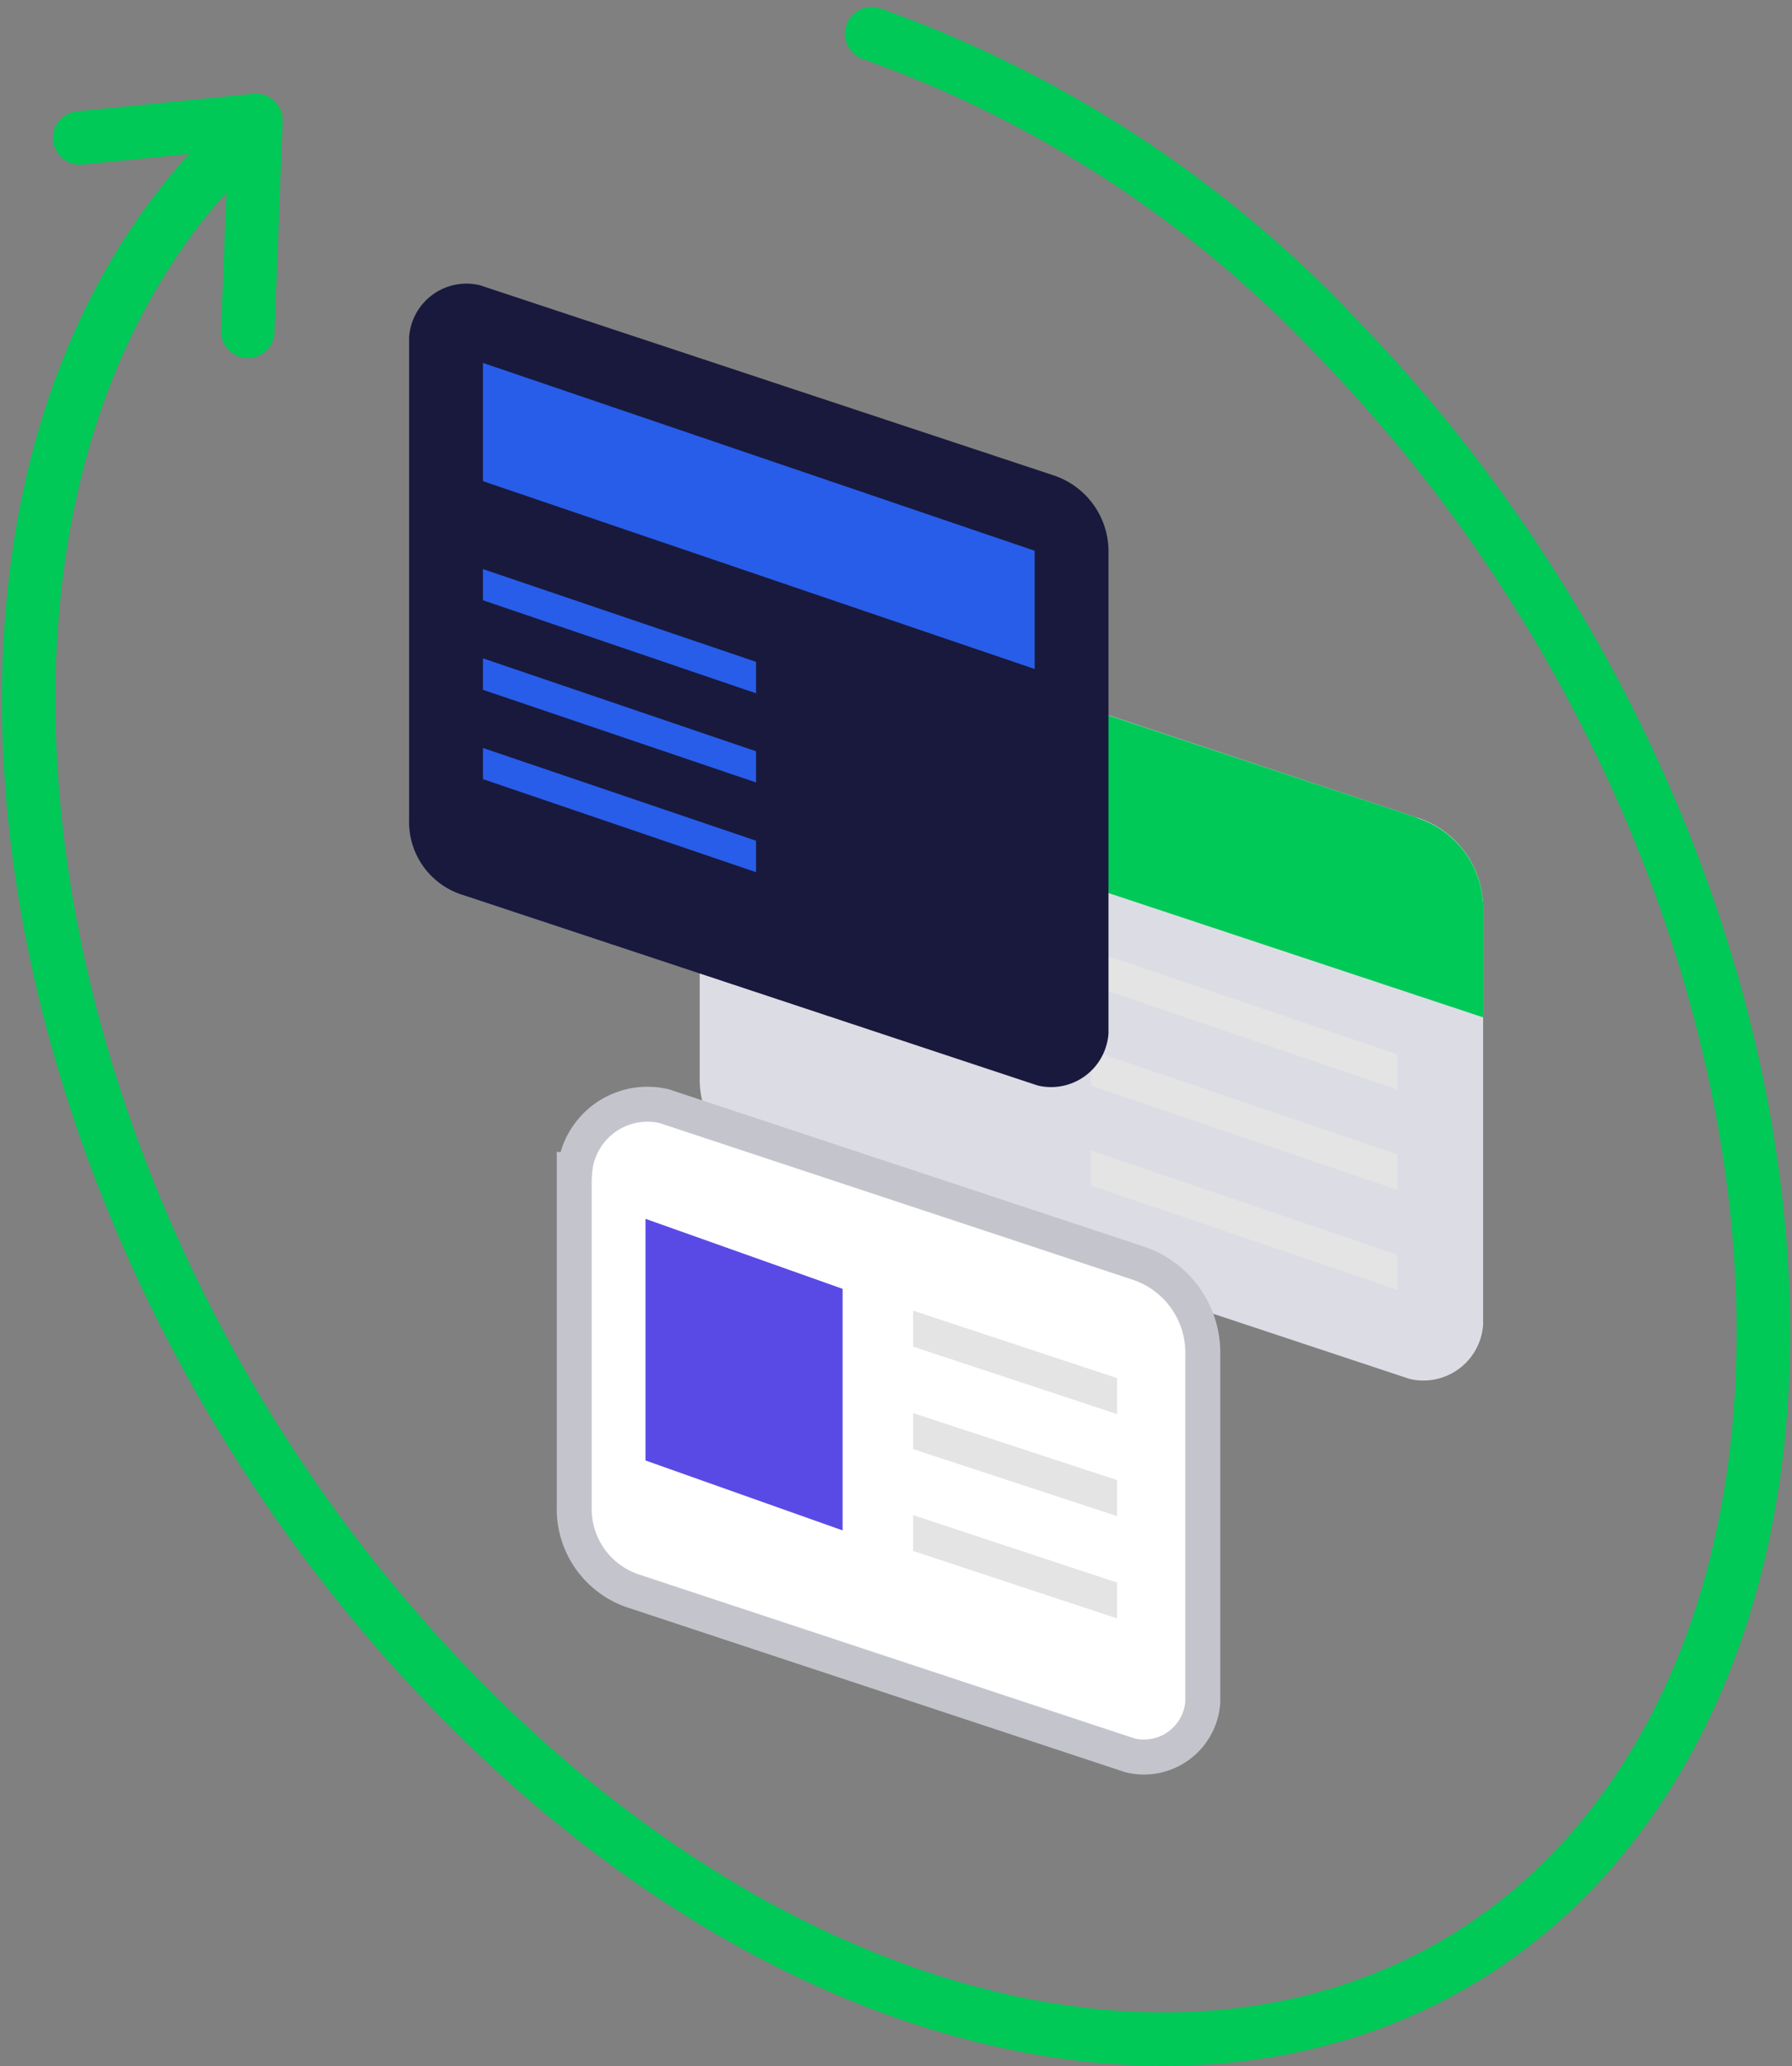 <svg xmlns="http://www.w3.org/2000/svg" width="51.262" height="59.082" viewBox="0 0 51.262 59.082"><rect x="0" y="0" width="51.262" height="59.082" fill="#808080" stroke="none"/><g transform="translate(0.056 0.206)" style="isolation:isolate"><g transform="translate(0.764 0.76)"><path d="M1.96,3.29,7,2.79,6.769,8.82" transform="translate(-0.5 -0.312)" fill="none" stroke="#00c957" stroke-linecap="round" stroke-linejoin="round" stroke-width="1.53"/><path d="M24.879.76A33.891,33.891,0,0,1,38.343,9.61c11.743,12.182,15.551,30.663,8.508,41.282s-22.289,9.362-34.032-2.82C1.064,35.915-2.744,17.422,4.3,6.8A17.01,17.01,0,0,1,6.7,3.909" transform="translate(-0.764 -0.76)" fill="none" stroke="#00c957" stroke-linecap="round" stroke-linejoin="round" stroke-width="1.53"/><g transform="translate(19.196 16.385)"><path d="M16.49,16.193v11.45a2.524,2.524,0,0,0,1.758,2.466L36.8,36.261a1.713,1.713,0,0,0,2.1-1.55V22.87a2.712,2.712,0,0,0-1.892-2.661L19.09,14.265a2.117,2.117,0,0,0-2.6,1.916Z" transform="translate(-16.49 -14.183)" fill="#dcdde4"/><path d="M37.009,20.207,30,17.888,19.09,14.275a2.117,2.117,0,0,0-2.6,1.916v2.295L38.9,25.92V22.88a2.712,2.712,0,0,0-1.892-2.661Z" transform="translate(-16.49 -14.181)" fill="#00c957"/><g transform="translate(11.193 9.822)" style="mix-blend-mode:multiply;isolation:isolate"><path d="M25.66,22.23v1l8.764,2.978v-1Z" transform="translate(-25.66 -22.23)" fill="#e4e4e4"/></g><g transform="translate(11.193 12.679)" style="mix-blend-mode:multiply;isolation:isolate"><path d="M25.66,24.57v1.013l8.764,2.978V27.548Z" transform="translate(-25.66 -24.57)" fill="#e4e4e4"/></g><g transform="translate(11.193 15.547)" style="mix-blend-mode:multiply;isolation:isolate"><path d="M25.66,26.92v1L34.424,30.9v-1Z" transform="translate(-25.66 -26.92)" fill="#e4e4e4"/></g></g><g transform="translate(15.607 30.584)"><path d="M13.55,27.786v9.558a2.473,2.473,0,0,0,1.733,2.429L29.455,44.46a1.688,1.688,0,0,0,2.075-1.526V33a2.7,2.7,0,0,0-1.868-2.624l-13.537-4.48a2.088,2.088,0,0,0-2.563,1.892Z" transform="translate(-13.55 -25.816)" fill="#fff" stroke="#c4c5cc" stroke-width="1"/><path d="M21.49,30.67V31.7l5.835,1.929V32.6Z" transform="translate(-11.798 -24.745)" fill="#e4e4e4"/><path d="M15.22,28.52v6.909l5.639,2V30.522Z" transform="translate(-13.182 -25.219)" fill="#5a4ae5"/><path d="M21.49,33.07V34.1l5.835,1.916V34.986Z" transform="translate(-11.798 -24.215)" fill="#e4e4e4"/><path d="M21.49,35.46v1.025l5.835,1.929V37.389Z" transform="translate(-11.798 -23.688)" fill="#e4e4e4"/></g><g transform="translate(10.883 7.125)"><path d="M9.68,8.151V21.944A2.184,2.184,0,0,0,11.23,24.1l16.43,5.444a1.645,1.645,0,0,0,2.026-1.489V14.327A2.29,2.29,0,0,0,28.1,12.093L11.706,6.662A1.645,1.645,0,0,0,9.68,8.151Z" transform="translate(-9.68 -6.597)" fill="#18193d"/><path d="M11.41,8.47v3.381l15.783,5.371V13.841Z" transform="translate(-9.298 -6.184)" fill="#285de9"/><path d="M11.41,13.3v.891l7.812,2.661v-.9Z" transform="translate(-9.298 -5.119)" fill="#285de9"/><path d="M11.41,15.39v.9l7.812,2.649v-.891Z" transform="translate(-9.298 -4.657)" fill="#285de9"/><path d="M11.41,17.49v.891l7.812,2.661v-.9Z" transform="translate(-9.298 -4.194)" fill="#285de9"/></g></g></g></svg>